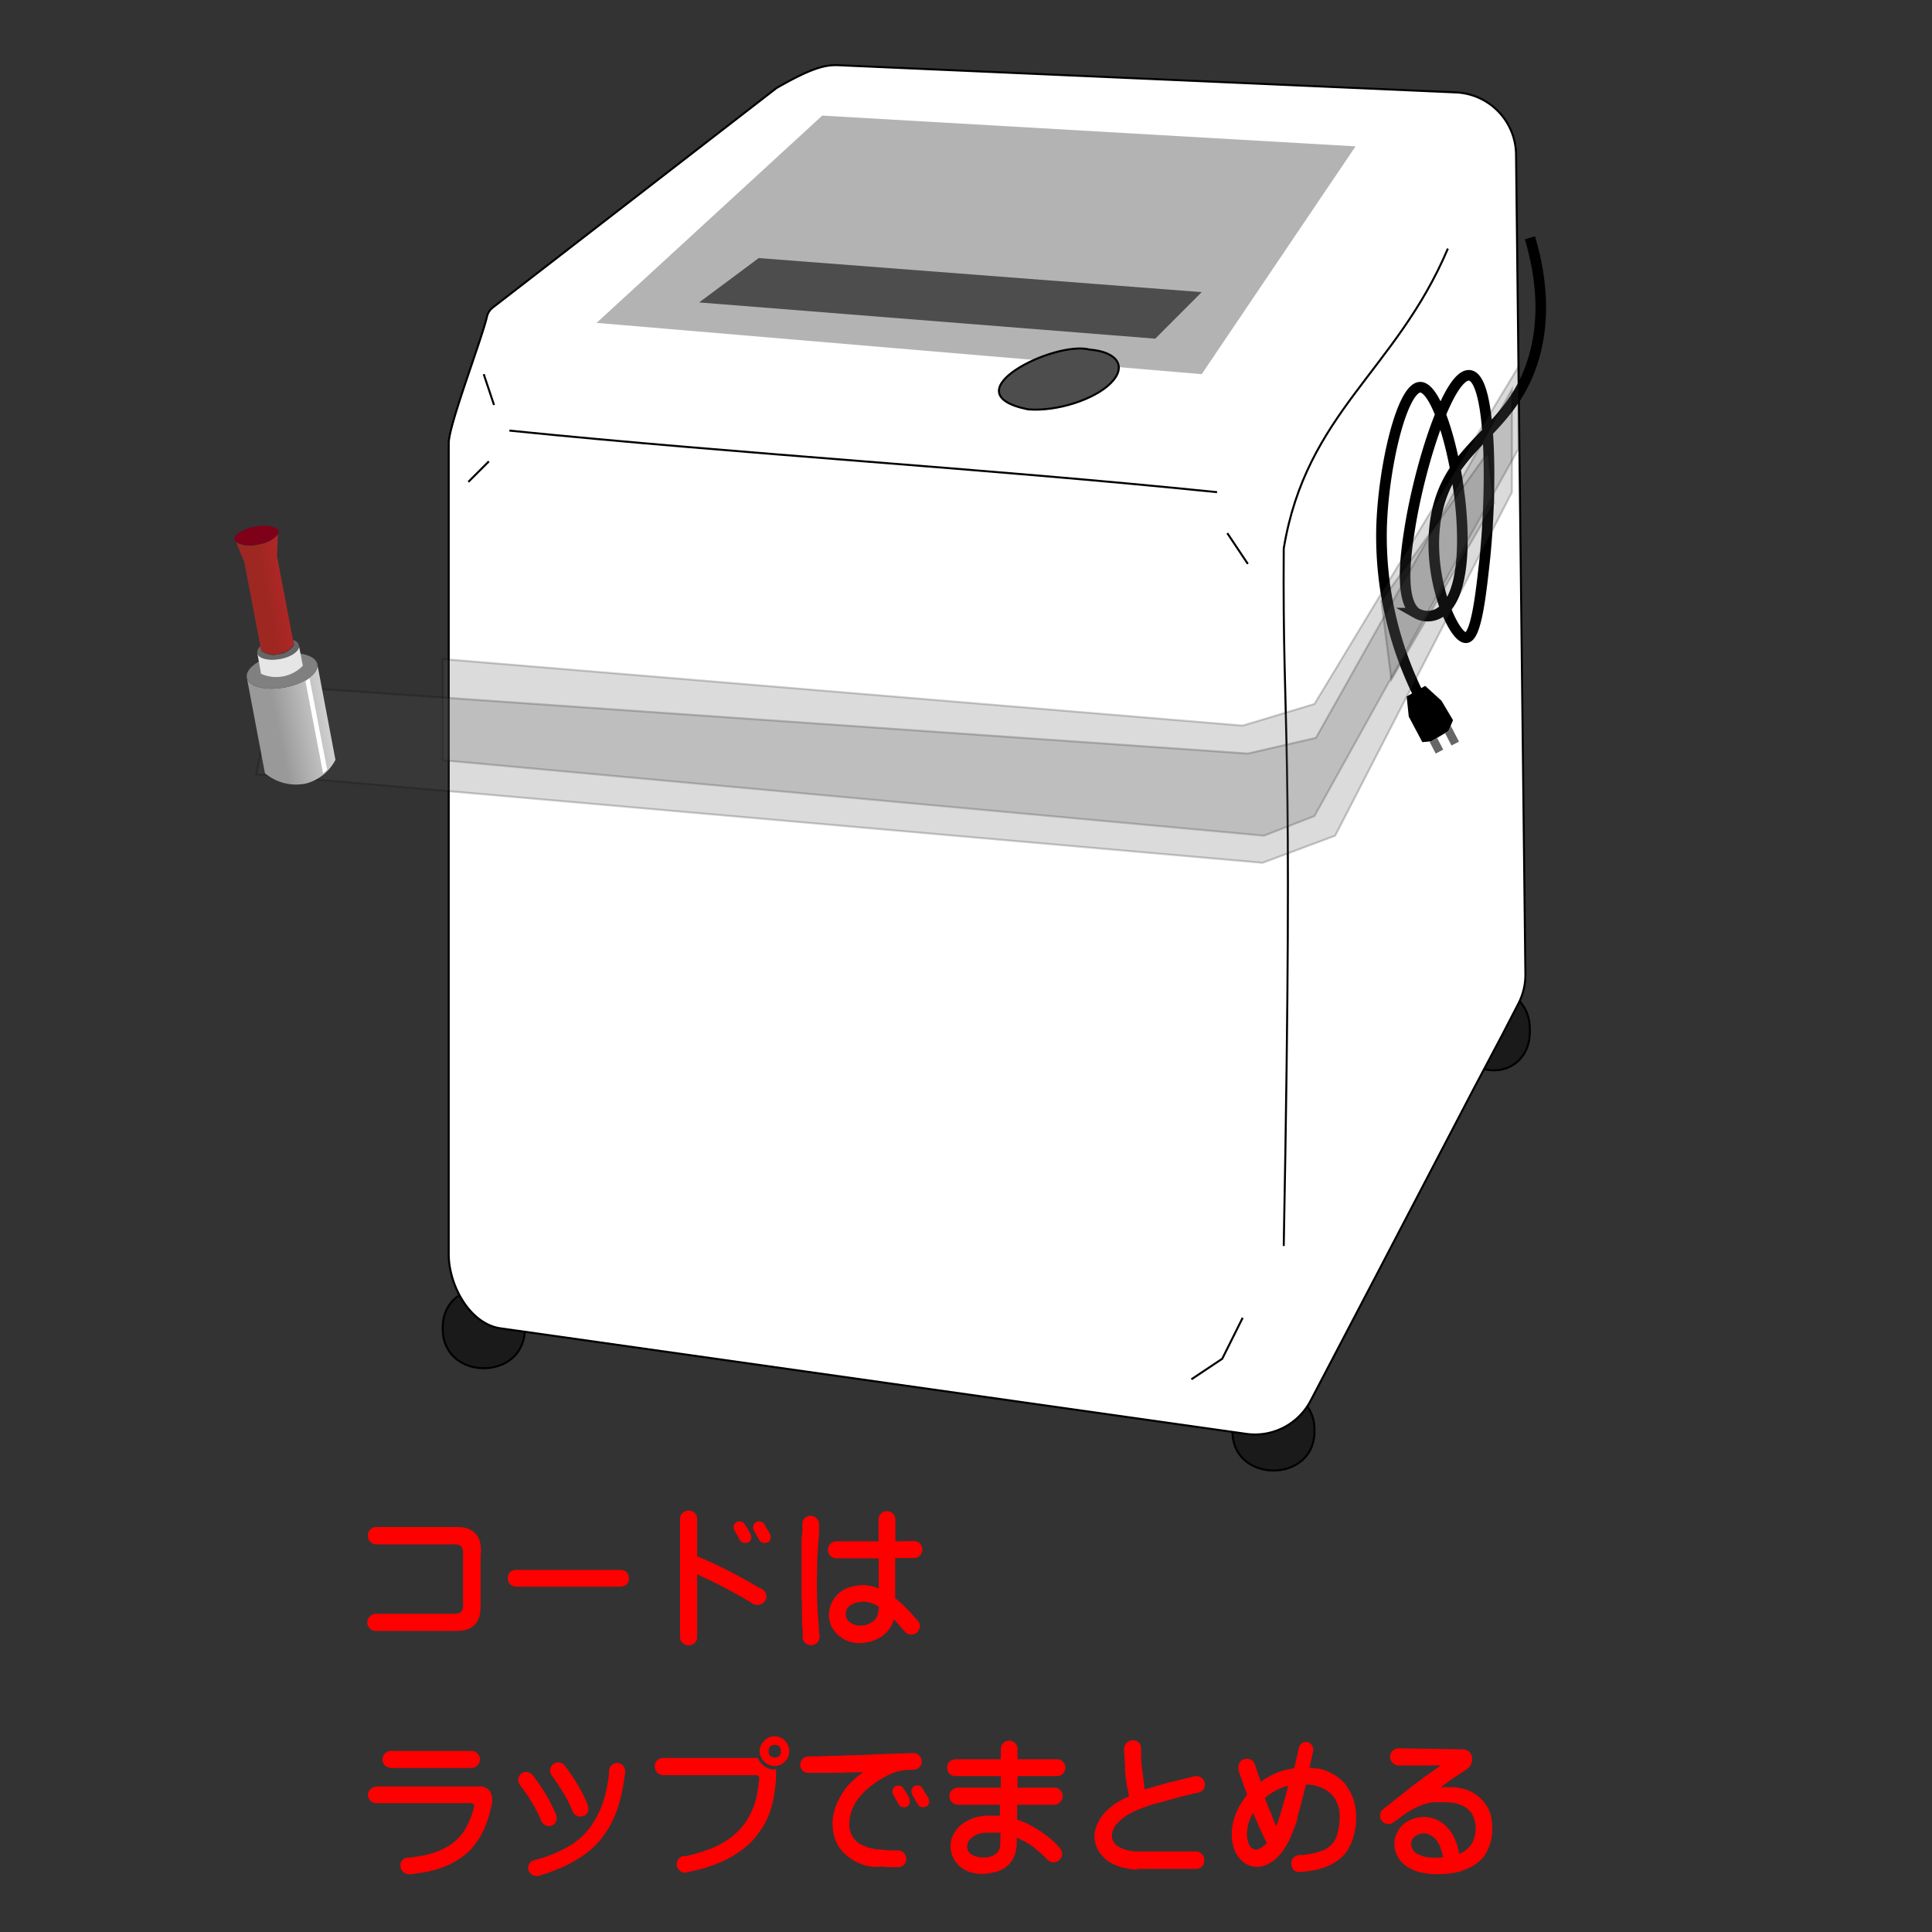 <svg xmlns="http://www.w3.org/2000/svg" xmlns:xlink="http://www.w3.org/1999/xlink" viewBox="0 0 240 240"><rect x="0" y="0" width="240" height="240" fill="#333333" stroke="none"/><defs><linearGradient id="a" x1="2889.14" y1="-1913.8" x2="2898.04" y2="-1913.8" gradientTransform="matrix(0.98, -0.19, -0.19, -0.98, -3163.25, -1250.45)" gradientUnits="userSpaceOnUse"><stop offset="0" stop-color="#999"/><stop offset="1" stop-color="#e6e6e6"/></linearGradient><linearGradient id="b" x1="2890.96" y1="-1897.24" x2="2896.22" y2="-1897.24" gradientTransform="matrix(0.98, -0.19, -0.19, -0.98, -3163.25, -1250.45)" gradientUnits="userSpaceOnUse"><stop offset="0" stop-color="#9f2721"/><stop offset="1" stop-color="#c1272d"/></linearGradient><linearGradient id="c" x1="2896.2" y1="-1914.14" x2="2896.79" y2="-1914.14" gradientTransform="matrix(0.98, -0.19, -0.19, -0.98, -3163.25, -1250.45)" gradientUnits="userSpaceOnUse"><stop offset="0" stop-color="#fff"/><stop offset="1" stop-color="#e6e6e6"/></linearGradient></defs><polyline points="0 240 0 0 240 0 240 240" fill="none"/><path d="M55,165c-.1,6.62,10.29,6.62,10.19,0C65.29,158.36,54.9,158.36,55,165Z" fill="#1a1a1a" stroke="#000" stroke-miterlimit="10" stroke-width="0.25"/><path d="M181.13,128c-.08,6.62,9,6.62,8.92,0C190.13,121.41,181.05,121.41,181.13,128Z" fill="#1a1a1a" stroke="#000" stroke-miterlimit="10" stroke-width="0.25"/><path d="M153.1,177.71c-.1,6.62,10.29,6.62,10.19,0C163.39,171.1,153,171.1,153.1,177.71Z" fill="#1a1a1a" stroke="#000" stroke-miterlimit="10" stroke-width="0.25"/><path d="M183.11,135.17l-7.36,14.09-4.52,8.66L162.81,174a7.8,7.8,0,0,1-8.14,4.1L62.11,165c-3.8-.6-6.37-5.37-6.37-9.22V55.05c0-2.22,4-12.6,4.74-15.66a2,2,0,0,1,.7-1.16l35.29-27.3c4.23-2.41,5.93-2.9,7.66-2.83l76.74,3.38a7.81,7.81,0,0,1,7.46,7.71L189.49,121a7.75,7.75,0,0,1-.89,3.71l-2,3.87Z" fill="#fff" stroke="#000" stroke-miterlimit="10" stroke-width="0.25"/><polygon points="74.11 40.11 102.14 14.36 168.39 18.18 149.28 46.48 74.11 40.11" fill="#b3b3b3"/><path d="M179.86,30.88c-6.43,15.19-17.61,20.39-20.39,37.26-.17,24,1.25,20.16,0,86.64" fill="none" stroke="#000" stroke-miterlimit="10" stroke-width="0.25"/><path d="M151.19,61.14c-29.3-3-58.61-4.68-87.91-7.65" fill="#f2f2f2" stroke="#000" stroke-miterlimit="10" stroke-width="0.25"/><polygon points="86.85 37.57 94.25 32.06 149.28 36.29 143.51 42.07 86.85 37.57" fill="#4d4d4d"/><path d="M127.7,50.85c-9.92-2,3.29-8.6,7.68-7.42,3.45.28,4.64,2.12,2.61,4.16S131.28,51.15,127.7,50.85Z" fill="#4d4d4d" stroke="#000" stroke-miterlimit="10" stroke-width="0.25"/><path d="M60.09,46.48l1.28,3.83" fill="none" stroke="#000" stroke-miterlimit="10" stroke-width="0.25"/><line x1="152.46" y1="66.23" x2="155.01" y2="70.05" fill="none" stroke="#000" stroke-miterlimit="10" stroke-width="0.25"/><line x1="60.73" y1="57.31" x2="58.18" y2="59.86" fill="none" stroke="#000" stroke-miterlimit="10" stroke-width="0.25"/><polyline points="154.37 163.7 151.83 168.79 148 171.34" fill="#fff" stroke="#000" stroke-miterlimit="10" stroke-width="0.25"/><path d="M190.05,29.54c1.13,3.8,2.12,9.27.49,14.88C187.79,53.88,180.1,55,178.42,64.07c-1.37,7.39,2.16,15.28,3.71,15.15,1.24-.1,1.82-5.34,2.23-9,1-8.72,1-23-1.73-23.58-2.57-.51-6.24,11-7.5,19-.5,3.12-1.33,9,.82,10.53a2.85,2.85,0,0,0,3.21-.28c5.46-4,.78-27.72-2.72-27.79-2.27,0-4.62,9.92-4.82,17.54a44.43,44.43,0,0,0,4.94,21.33" fill="none" stroke="#000" stroke-miterlimit="10" stroke-width="1.32"/><polygon points="180.5 89.46 179.93 90.83 179.51 91.07 178.52 91.66 177.79 92.09 177.57 92.11 176.69 92.19 175 89.01 174.74 86.52 177.04 85.2 179.07 87.05 180.5 89.46"/><polygon points="179.28 93.12 178.35 93.61 177.57 92.11 177.79 92.09 178.52 91.66 179.28 93.12" fill="#666"/><polygon points="181.24 92.13 180.31 92.61 179.51 91.07 179.93 90.83 180.21 90.14 181.24 92.13" fill="#666"/><path d="M59.7,193.42v6.18c0,2-1,3-3,3h-10a1.05,1.05,0,0,1-.75-.31,1,1,0,0,1-.32-.75,1.06,1.06,0,0,1,.32-.75,1,1,0,0,1,.75-.32h9.65a1.49,1.49,0,0,0,.9-.21,1.15,1.15,0,0,0,.27-.9v-6.39a1.25,1.25,0,0,0-.27-.91,1.45,1.45,0,0,0-.9-.21H46.77a1.05,1.05,0,0,1-.75-.31,1,1,0,0,1-.32-.75A1.06,1.06,0,0,1,46,190a1,1,0,0,1,.75-.31h10c2,0,3,1,3,2.93Z" fill="red"/><path d="M63.41,195.25a1.29,1.29,0,0,1,.82-.23H77a1.27,1.27,0,0,1,.78.23,1.05,1.05,0,0,1,.35.8,1,1,0,0,1-.31.79,1.28,1.28,0,0,1-.82.26H64.23a1.24,1.24,0,0,1-.82-.26,1,1,0,0,1-.33-.79A1,1,0,0,1,63.41,195.25Z" fill="red"/><path d="M86.6,188.67v4.7l.06,0,.07,0a60.82,60.82,0,0,1,6.89,3.47,2.71,2.71,0,0,0,.37.21l.34.21s.06,0,.07,0l.06,0a.3.3,0,0,1,.1.07.25.25,0,0,1,.12.07l.2.17a1,1,0,0,1,.17,1.28,1,1,0,0,1-.58.45,1.08,1.08,0,0,1-.75,0,.49.49,0,0,1-.28-.14q-2.46-1.49-5.16-2.81c-.56-.25-1.12-.51-1.68-.79v7.8a1,1,0,0,1-.31.74,1.1,1.1,0,0,1-.75.29,1.08,1.08,0,0,1-.75-.29,1,1,0,0,1-.31-.74V188.67a1,1,0,0,1,.31-.73,1.14,1.14,0,0,1,.75-.3,1.08,1.08,0,0,1,.75.3A1,1,0,0,1,86.6,188.67Zm6.62,1.87a.58.58,0,0,1,.1.38c0,.49-.25.74-.77.75a.74.74,0,0,1-.66-.38,3.43,3.43,0,0,0-.21-.4c-.14-.25-.29-.5-.45-.77a.77.77,0,0,1-.09-.35.69.69,0,0,1,.75-.77.72.72,0,0,1,.66.41c.12.18.23.37.34.55l.17.28.16.28Zm2.44,0a1.59,1.59,0,0,1,.09.38c0,.49-.26.74-.79.75a.8.8,0,0,1-.66-.38l-.19-.37a2.87,2.87,0,0,1-.21-.36,4.2,4.2,0,0,0-.26-.44.84.84,0,0,1-.07-.35.68.68,0,0,1,.73-.77.76.76,0,0,1,.7.41c0,.08.1.17.15.28l.48.83Z" fill="red"/><path d="M101.52,204.06a1,1,0,0,1-.75.3,1,1,0,0,1-1.06-1V203a3,3,0,0,0,0-.38,1.15,1.15,0,0,0,0-.14,4.55,4.55,0,0,0-.09-.73,6.13,6.13,0,0,0,0-.74,2.74,2.74,0,0,0,0-.48c0-.15,0-.32,0-.49s0-.26,0-.47,0-.64-.05-1v-.86c0-.18,0-.33,0-.43s0-.32,0-.44v-1c0-.08,0-.22,0-.42s0-.25,0-.43v-.88q0-.33,0-.69c0-.07,0-.18,0-.32s0-.18,0-.29,0-.39,0-.61a4.22,4.22,0,0,1,0-.49c0-.21,0-.37,0-.47l.11-1c0-.17,0-.33,0-.47a3.73,3.73,0,0,1,0-.47,1,1,0,0,1,1-1,1.06,1.06,0,0,1,1.06,1.06v.11a1.63,1.63,0,0,1,0,.36,3,3,0,0,1,0,.32,2,2,0,0,1,0,.33l-.21,2.93c0,1-.05,2-.05,2.93s0,2,.05,2.93.11,2,.21,2.93a3.94,3.94,0,0,0,0,.49c0,.08,0,.25.07.49v.14A1,1,0,0,1,101.52,204.06Zm12-12.63a1.05,1.05,0,0,1,.75.31,1,1,0,0,1,.31.74,1.05,1.05,0,0,1-.31.75,1,1,0,0,1-.75.31h-2.32v5a.2.2,0,0,1,.1.07,1.42,1.42,0,0,1,.26.22,14.15,14.15,0,0,1,1.28,1.21c.21.21.4.42.59.64l.57.65v0a.94.94,0,0,1,.27.67,1.06,1.06,0,0,1-.32.75,1,1,0,0,1-.75.31,1.06,1.06,0,0,1-.77-.35l0,0,0,0-.35-.38-.35-.41q-.31-.36-.69-.75a3.81,3.81,0,0,1-1.89,2.34,5.27,5.27,0,0,1-2.27.6,3.93,3.93,0,0,1-1.78-.35,3.85,3.85,0,0,1-1.67-1.47,3.18,3.18,0,0,1-.46-1.66,4.58,4.58,0,0,1,.14-1,4.12,4.12,0,0,1,.7-1.31,3.45,3.45,0,0,1,1.35-1,5.86,5.86,0,0,1,2.07-.41,4.91,4.91,0,0,1,1.92.41v-3.74H103.9a1.05,1.05,0,0,1-.75-.31,1.06,1.06,0,0,1,.75-1.8h5.23v-2.69a1.08,1.08,0,0,1,.3-.75,1,1,0,0,1,.73-.31,1.08,1.08,0,0,1,.77.31,1.16,1.16,0,0,1,.3.75v2.69Zm-7,7.63a2.46,2.46,0,0,0-.82.31,1.27,1.27,0,0,0-.58,1.48,1.19,1.19,0,0,0,.58.77,2.09,2.09,0,0,0,.92.3,2.52,2.52,0,0,0,1.87-.54,1.71,1.71,0,0,0,.54-.81,3.57,3.57,0,0,0,.14-1,4.21,4.21,0,0,0-1.78-.61A4.72,4.72,0,0,0,106.5,199.06Z" fill="red"/><polygon points="188.63 45.55 163.29 87.45 154.37 90.14 55 81.87 55 94.44 157.01 103.81 163.29 101.37 188.63 55.75 188.63 45.55" fill="#4d4d4d" stroke="#000" stroke-miterlimit="10" stroke-width="0.25" opacity="0.2"/><polygon points="34.11 85.2 155.01 93.61 163.47 91.66 187.82 48.4 187.82 61.14 165.86 103.81 156.84 107.18 31.84 96.18 34.11 85.2" fill="#4d4d4d" stroke="#000" stroke-miterlimit="10" stroke-width="0.25" opacity="0.2"/><polygon points="171.6 74.68 172.84 84.42 185.59 62.46 184.84 56.18 171.6 74.68" fill="#4d4d4d" stroke="#000" stroke-miterlimit="10" stroke-width="0.25" opacity="0.2"/><path d="M34.94,82.94l.08.41A1.29,1.29,0,0,1,35,83,.46.46,0,0,0,34.94,82.94Z" fill="#b3b3b3"/><path d="M41.67,94.39,39.42,82.51c.21,1.13-1.57,2.42-4,2.88s-4.54-.09-4.76-1.22l2.25,11.88a6,6,0,0,0,5.15,1.27A5.82,5.82,0,0,0,41.67,94.39Z" fill="url(#a)"/><path d="M35,83a1,1,0,0,1,.12.32L35,82.93A.36.36,0,0,1,35,83Z" fill="#b3b3b3"/><path d="M39.42,82.51a.84.84,0,0,0-.12-.31c-.52-.92-2.47-1.32-4.64-.9s-3.84,1.5-4,2.53a1.28,1.28,0,0,0,0,.34c.22,1.13,2.34,1.68,4.76,1.22S39.63,83.64,39.42,82.51Z" fill="gray"/><path d="M32.43,83.7a4.6,4.6,0,0,0,5.19-1l-.47-2.43c0,.63-1,1.31-2.36,1.56s-2.7-.06-2.83-.74Z" fill="#e6e6e6"/><path d="M37.14,80.28,37.08,80a1,1,0,0,0-.53-.46l-.14-.05.12.63a3,3,0,0,1-1.75,1.18,3,3,0,0,1-2.3-.41l-.12-.62a.57.57,0,0,0-.11.11.88.88,0,0,0-.3.75c.13.68,1.39,1,2.83.74S37.1,80.92,37.14,80.28Z" fill="#666"/><path d="M34.54,80.61a.88.88,0,0,0,0-.15l.06.31A.86.86,0,0,0,34.54,80.61Z" fill="#666"/><path d="M34.51,66.42a3.85,3.85,0,0,1-2.44,1.23,3.84,3.84,0,0,1-2.72-.25l1,2.43,2.1,11a3,3,0,0,0,4.05-.77l-2.09-11Z" fill="url(#b)"/><path d="M34.59,66c-.11-.61-1.43-.86-2.93-.58s-2.64,1-2.53,1.61a.59.59,0,0,0,.22.33,3.84,3.84,0,0,0,2.72.25,3.85,3.85,0,0,0,2.44-1.23A.49.49,0,0,0,34.59,66Z" fill="#7f0019"/><polygon points="38.45 84.25 37.95 84.63 40.14 96.08 40.64 95.6 38.45 84.25" fill="url(#c)"/><path d="M46.75,221.92H59.52a1.47,1.47,0,0,1,1.61,1.43,1.57,1.57,0,0,1,0,.53,5.36,5.36,0,0,1-.18.85,6.21,6.21,0,0,1-.22.86,10.74,10.74,0,0,1-.61,1.64,8.57,8.57,0,0,1-.86,1.52,7.61,7.61,0,0,1-1.13,1.34,8.2,8.2,0,0,1-1.35,1,9.36,9.36,0,0,1-1.51.77,12.89,12.89,0,0,1-1.63.52,11.79,11.79,0,0,1-1.67.31,1.81,1.81,0,0,0-.42.07l-.42.06H50.8a1,1,0,0,1-.73-.31,1,1,0,0,1-.32-.75.93.93,0,0,1,1-1h0a4.17,4.17,0,0,0,.73-.09,1.75,1.75,0,0,0,.4-.05,1.17,1.17,0,0,0,.4-.09,4.86,4.86,0,0,0,1.21-.26c.17-.05.44-.13.8-.26s.53-.22.75-.33a6.53,6.53,0,0,0,2-1.45,7.2,7.2,0,0,0,.89-1.24,10.23,10.23,0,0,0,.45-1,1.32,1.32,0,0,0,.12-.26,2.26,2.26,0,0,0,.11-.26c0-.15.1-.34.17-.56a.36.36,0,0,1,0-.1,1.74,1.74,0,0,0,.12-.42.34.34,0,0,0-.14-.33.88.88,0,0,0-.35-.07H46.77A1.06,1.06,0,0,1,45.7,223a1,1,0,0,1,.32-.73A1.11,1.11,0,0,1,46.75,221.92Zm1.83-4.41h10a1,1,0,0,1,.73.31,1,1,0,0,1,.31.73,1.09,1.09,0,0,1-.31.76,1,1,0,0,1-.73.31h-10a1.1,1.1,0,0,1-.75-.31,1,1,0,0,1-.31-.76,1,1,0,0,1,.31-.73A1,1,0,0,1,48.58,217.51Z" fill="red"/><path d="M64.6,221.75a.23.23,0,0,0-.07-.11,1,1,0,0,1,.77-1.53,1.16,1.16,0,0,1,.84.35c.31.42.61.83.89,1.24a19.88,19.88,0,0,1,2,3.61,1.13,1.13,0,0,1,.09.84,1,1,0,0,1-.66.66,1.05,1.05,0,0,1-.89-.18,1.56,1.56,0,0,1-.35-.45c0-.1-.13-.29-.23-.56a18.91,18.91,0,0,0-1-1.85A19.93,19.93,0,0,0,64.78,222Zm8.59,5.42.08-.12.09-.12a1.05,1.05,0,0,0,.16-.24,11.39,11.39,0,0,0,1.45-3c.15-.49.29-1,.41-1.62a16.37,16.37,0,0,0,.27-1.66l0-.42a1.16,1.16,0,0,1,.63-.92,1,1,0,0,1,1.36.75,1.71,1.71,0,0,1,0,.52,2.26,2.26,0,0,1-.09.51,18.78,18.78,0,0,1-.8,3.68,12.33,12.33,0,0,1-1.66,3.35,10.25,10.25,0,0,1-1.66,1.85,12.49,12.49,0,0,1-2,1.41,14.36,14.36,0,0,1-2.22,1.07A20.74,20.74,0,0,1,67,233a1.1,1.1,0,0,1-1.32-.58,1,1,0,0,1,.54-1.3l0,0c.09,0,.13,0,.14-.05A14.88,14.88,0,0,0,70,229.7a6.35,6.35,0,0,0,.86-.47,2,2,0,0,0,.4-.26,2.22,2.22,0,0,0,.38-.29,7.43,7.43,0,0,0,1.41-1.35A.53.53,0,0,1,73.19,227.17Zm-4.63-6.59-.07-.09a1.06,1.06,0,0,1,.05-1.15,1,1,0,0,1,1.33-.26.87.87,0,0,1,.26.23c.21.25.43.55.67.9.07.11.14.22.22.33.36.53.72,1.11,1.07,1.75a17.76,17.76,0,0,1,.89,1.85,1.67,1.67,0,0,1,.08.84.93.93,0,0,1-.66.64,1.14,1.14,0,0,1-.92-.16,1.56,1.56,0,0,1-.46-.73.84.84,0,0,0-.12-.28,13.42,13.42,0,0,0-1-1.86,20.78,20.78,0,0,0-1.17-1.77.36.36,0,0,1-.08-.12A.65.65,0,0,1,68.56,220.58Z" fill="red"/><path d="M96.41,219.78s0,0,0,.14a1.79,1.79,0,0,1,0,.36,15.65,15.65,0,0,1-.28,2.85,10.72,10.72,0,0,1-.8,2.74,9.77,9.77,0,0,1-1.15,1.92,9.07,9.07,0,0,1-1.5,1.6,12.88,12.88,0,0,1-3.51,2.08,17.91,17.91,0,0,1-1.83.63l-.93.24-.45.1-.47.11a1,1,0,0,1-1.12-.23,1,1,0,0,1-.28-.94,1.11,1.11,0,0,1,.63-.79l.09,0,.08,0,.18,0a15.5,15.5,0,0,0,2.2-.58l.54-.19.54-.19a10.76,10.76,0,0,0,1-.47,9.56,9.56,0,0,0,2.09-1.45,6.93,6.93,0,0,0,1.57-2,9.52,9.52,0,0,0,.93-2.34,17.17,17.17,0,0,0,.38-2.51.37.37,0,0,0-.38-.35H82.4a1.09,1.09,0,0,1-.77-.32,1.25,1.25,0,0,1-.3-.75,1.08,1.08,0,0,1,.3-.75,1,1,0,0,1,.77-.31H94.18v.07l.1.19.12.21.11.16.16.15.17.14.16.14.17.12.21.09.19.09h.18l.22.09Zm-1.57-3.42a1.71,1.71,0,0,1,1.38-.67,1.77,1.77,0,0,1,1.22.49,1.73,1.73,0,0,1,.59,1.26,1.68,1.68,0,0,1-.47,1.32,1.66,1.66,0,0,1-1.38.61,1.76,1.76,0,0,1-1.34-.66A1.68,1.68,0,0,1,94.84,216.36ZM97,217.53a.69.69,0,0,0-.77-.77c-.49,0-.74.25-.75.77s.25.78.75.78A.69.69,0,0,0,97,217.53Z" fill="red"/><path d="M108.59,231.92a6,6,0,0,1-4.31-2.39,5,5,0,0,1-.77-1.94,6.26,6.26,0,0,1,0-2.06,6.55,6.55,0,0,1,.7-2,8.37,8.37,0,0,1,1.15-1.75,12.68,12.68,0,0,1,1.86-1.65l-3.29.1a3.84,3.84,0,0,0-.42,0h-.44l-.85,0-.42,0h-1.29a1,1,0,0,1-.93-1.56,1,1,0,0,1,.84-.49h1.22q.6,0,1.2-.06c.81,0,1.61,0,2.41-.08,1.61,0,3.22-.09,4.84-.16l3.35-.11a1,1,0,0,1,.94.58.92.92,0,0,1-.09,1.09.84.84,0,0,1-.52.35,3.28,3.28,0,0,1-.65.07h-.45a6.79,6.79,0,0,0-1.92.45l-.44.21c-.14.07-.29.15-.45.25l-.44.24-.42.26a2.05,2.05,0,0,1-.33.25.31.31,0,0,0-.15.12l-.18.1-.64.53a7.45,7.45,0,0,0-1.14,1.25,5.89,5.89,0,0,0-.78,1.45,5.22,5.22,0,0,0-.27,1.61,2.76,2.76,0,0,0,1.89,2.75,6.31,6.31,0,0,0,1.46.4c.46,0,1,.09,1.52.13l.86,0,.29,0a1,1,0,0,1,1,.78,1,1,0,0,1-.44,1.17,1.49,1.49,0,0,1-.57.14c-.71,0-1.37,0-2-.07a2.09,2.09,0,0,1-.49,0A2.16,2.16,0,0,1,108.59,231.92Zm4.35-8.57a2.08,2.08,0,0,1,.08.39.67.67,0,0,1-.75.75.72.72,0,0,1-.66-.39l0,0-.64-1.14a.6.6,0,0,1-.11-.34.69.69,0,0,1,.77-.79.73.73,0,0,1,.66.42q.27.42.51.84l.16.28Zm2.4,0a.39.39,0,0,0,0,.09,2,2,0,0,1,.09.3c0,.49-.27.74-.79.75a.74.74,0,0,1-.66-.39.31.31,0,0,0-.09-.15.4.4,0,0,0-.09-.14,2.07,2.07,0,0,0-.15-.3,3.08,3.08,0,0,0-.16-.28,1.8,1.8,0,0,0-.18-.3.89.89,0,0,1-.08-.34c0-.53.25-.79.75-.79a.68.68,0,0,1,.66.42l.51.84.15.28Z" fill="red"/><path d="M131,222.06a1.09,1.09,0,0,1,.69.28,1.09,1.09,0,0,1,0,1.54,1,1,0,0,1-.75.31h-4.59v1.87a7.81,7.81,0,0,1,1.61.66,16.13,16.13,0,0,1,1.44.87,13.56,13.56,0,0,1,1.17.89c.32.28.56.52.74.7a6.65,6.65,0,0,1,.45.52,1.11,1.11,0,0,1,.19.58,1.11,1.11,0,0,1-1.06,1.07,1.16,1.16,0,0,1-.79-.35c-.35-.36-.67-.68-1-.95s-.54-.46-.8-.66a9,9,0,0,0-1-.63l-1-.49v.67a4.54,4.54,0,0,1-.26,1.52,2.9,2.9,0,0,1-.78,1.2,3.48,3.48,0,0,1-1.37.82,7.14,7.14,0,0,1-2,.3,4.63,4.63,0,0,1-1.47-.25,3.3,3.3,0,0,1-1.2-.7,3.1,3.1,0,0,1-.84-1.1,3.45,3.45,0,0,1-.3-1.39,3.13,3.13,0,0,1,.39-1.52,3.8,3.8,0,0,1,1-1.19,5.64,5.64,0,0,1,1.48-.8,6.41,6.41,0,0,1,1.76-.28h1.5v-1.36H119a1.08,1.08,0,0,1-.73-.31,1,1,0,0,1-.33-.75,1.14,1.14,0,0,1,.3-.74,1.07,1.07,0,0,1,.76-.33h5.32v-1.43h-5.6a1,1,0,0,1-1.06-1.06,1,1,0,0,1,.3-.74,1.19,1.19,0,0,1,.76-.29h5.6V217.3a1.08,1.08,0,0,1,.3-.75,1,1,0,0,1,.76-.32,1,1,0,0,1,.71.3,1,1,0,0,1,.31.77v1.24h4.9a1,1,0,0,1,.74.31,1,1,0,0,1,.31.72,1.14,1.14,0,0,1-.28.73,1,1,0,0,1-.78.33h-4.89v1.43Zm-6.71,5.6h-1.53a5.28,5.28,0,0,0-1,.09,2.76,2.76,0,0,0-.82.37,2.28,2.28,0,0,0-.58.54,1.26,1.26,0,0,0-.21.71,1.11,1.11,0,0,0,.53,1,2.66,2.66,0,0,0,1.52.37,3.29,3.29,0,0,0,.76-.09,1.49,1.49,0,0,0,.65-.3,1.42,1.42,0,0,0,.47-.5,1.56,1.56,0,0,0,.17-.74Z" fill="red"/><path d="M141.22,232.25a6.11,6.11,0,0,1-1.24-.16,6.47,6.47,0,0,1-1.22-.33,4.24,4.24,0,0,1-2-1.43,3.47,3.47,0,0,1-.42-3.78,4.47,4.47,0,0,1,.89-1.36,8,8,0,0,1,1.2-1.05,11.18,11.18,0,0,1,1.82-1l-.11-.52q0-.17,0-.27A2.3,2.3,0,0,0,140,222a3.24,3.24,0,0,0-.07-.52c0-.11,0-.3-.07-.54s-.07-.7-.1-1.06,0-.4,0-.53a3.56,3.56,0,0,0-.05-.54c0-.57-.07-1.09-.08-1.55a1.18,1.18,0,0,1,.57-.94,1.13,1.13,0,0,1,.7-.13,1,1,0,0,1,.85,1v.23c0,.73,0,1.55.14,2.46s.18,1.64.32,2.42c1-.31,2.05-.61,3.09-.89.52-.11,1-.24,1.55-.38s1-.23,1.53-.37a1.08,1.08,0,0,1,1,.3,1,1,0,0,1,.26,1,1,1,0,0,1-.76.72c-1,.22-2,.46-3,.73l-.73.21-.38.1-.37.11-.37.1a.47.47,0,0,0-.19.07l-.19,0-.73.23-.51.17-.52.2-.53.21-.5.22a6.88,6.88,0,0,0-1.85,1.24l-.16.18a1.37,1.37,0,0,0-.17.19,2.31,2.31,0,0,0-.56,1.32,1.63,1.63,0,0,0,.26.93,2.12,2.12,0,0,0,.7.59,3.74,3.74,0,0,0,.92.35,8.17,8.17,0,0,0,.93.16l.26,0h7.34a1.07,1.07,0,0,1,.81.37,1,1,0,0,1,.26.8,1,1,0,0,1-1,1h-7.33Z" fill="red"/><path d="M162.68,216.5a1.1,1.1,0,0,1,.46.85,1.12,1.12,0,0,1-.06.38c-.11.56-.26,1.18-.43,1.87l.29,0,.42.09a.76.76,0,0,1,.21,0l.19,0,.42.1a.65.65,0,0,1,.21.07.64.64,0,0,1,.19.05,6.57,6.57,0,0,1,2.19,1.35l.15.15.21.23a.35.35,0,0,0,.09.12l.07.12a7.72,7.72,0,0,1,.89,1.77,8.27,8.27,0,0,1-.35,5.37l-.35.68-.36.54-.44.47-.61.49-.09.06a.27.27,0,0,0-.1.06l-.2.11-.4.23-.28.12a9,9,0,0,1-1.83.57c-.59.09-1.16.15-1.69.2a1.2,1.2,0,0,1-.84-.28l0-.09a1.21,1.21,0,0,1-.21-1,1.59,1.59,0,0,1,.4-.56,2,2,0,0,1,.56-.19,1.06,1.06,0,0,0,.24,0l.25,0a2.93,2.93,0,0,0,.57-.09,5.73,5.73,0,0,0,1.23-.26l.54-.19a.39.39,0,0,0,.14,0l.15-.07.4-.26a3.72,3.72,0,0,0,.75-.72,6.05,6.05,0,0,0,.37-.68,2,2,0,0,1,.07-.25,1.9,1.9,0,0,0,.11-.4,8.27,8.27,0,0,0,.22-1.9,4.24,4.24,0,0,0-.42-1.83,3.06,3.06,0,0,0-1.06-1.26,4.88,4.88,0,0,0-2.3-.83,2.55,2.55,0,0,1-.44,0,1.75,1.75,0,0,1-.09.4c0,.12-.07.25-.1.39a1.75,1.75,0,0,1-.09.4c0,.11-.07.24-.1.38a15.2,15.2,0,0,1-.42,1.57,2.51,2.51,0,0,1-.11.39,1.7,1.7,0,0,1-.12.38.64.64,0,0,1,0,.19s0,.08-.07.19a.36.36,0,0,1,0,.11q0,.1,0,.09a.47.47,0,0,1-.07.19c-.18.52-.37,1-.58,1.5a3.54,3.54,0,0,1-.22.54,3.23,3.23,0,0,1-.27.52,4.82,4.82,0,0,1-.29.51c-.11.17-.22.34-.33.49a5,5,0,0,1-1.73,1.57,2.8,2.8,0,0,1-3.16-.18,3.14,3.14,0,0,1-.59-.61,3.85,3.85,0,0,1-.44-.71,5.56,5.56,0,0,1-.4-1.64,7.1,7.1,0,0,1,.42-2.88,7.6,7.6,0,0,1,.64-1.33l.2-.31.2-.32a1.11,1.11,0,0,1,.23-.29,1.94,1.94,0,0,0,.21-.3c-.14-.35-.28-.72-.42-1.1a3,3,0,0,0-.19-.54.68.68,0,0,0-.09-.28c0-.1-.07-.2-.1-.28s-.15-.44-.25-.68a.93.93,0,0,0-.05-.3.67.67,0,0,0,0-.19,1.09,1.09,0,0,1,.33-.8,1,1,0,0,1,.82-.28,1,1,0,0,1,.91.72c.11.34.24.7.36,1.08s.25.7.39,1.06a9.41,9.41,0,0,1,2-1.13,10.33,10.33,0,0,1,2.13-.56c.07-.28.12-.5.16-.65s.05-.23.1-.45.07-.3.11-.47.07-.3.1-.47a3.76,3.76,0,0,1,.11-.49,1,1,0,0,1,.57-.68A1.11,1.11,0,0,1,162.68,216.5ZM156.91,228c-.11-.22-.21-.45-.32-.7l-.17-.34a2.14,2.14,0,0,0-.16-.35c-.18-.46-.38-.93-.59-1.42a6.62,6.62,0,0,0-.59,1.33,6.19,6.19,0,0,0-.18,1.45,3.22,3.22,0,0,0,.16.89,1.45,1.45,0,0,0,.47.75.89.89,0,0,0,1,0,3.08,3.08,0,0,0,.86-.7C157.19,228.59,157,228.28,156.91,228Zm1.06-2.53c.05.15.11.31.18.47s.23.6.36.91a3.42,3.42,0,0,0,.25-.61l.21-.63c.08-.28.14-.49.19-.63s.14-.49.19-.62.09-.35.17-.63l.18-.63c.12-.42.22-.84.31-1.27a6.68,6.68,0,0,0-2.88,1.55c.15.42.32.83.49,1.24,0,.14.1.27.16.4A4.68,4.68,0,0,1,158,225.48Z" fill="red"/><path d="M181.25,217.3h0l.57,0a1.33,1.33,0,0,1,.51.18l.21.17a1.27,1.27,0,0,1,.31,1.15,1.44,1.44,0,0,1-.68,1c-.49.33-1,.68-1.64,1.07L179,222h1.27a5.74,5.74,0,0,1,1.28.17,4.68,4.68,0,0,1,2.58,1.45,4.37,4.37,0,0,1,1.2,2.69,6.68,6.68,0,0,1-.05,2,5.87,5.87,0,0,1-.71,1.94,4.08,4.08,0,0,1-1.19,1.27,6.37,6.37,0,0,1-1.54.78,4.26,4.26,0,0,1-.83.27,6.19,6.19,0,0,1-.86.15,13,13,0,0,1-1.73.09,8.39,8.39,0,0,1-1.44-.12,5.54,5.54,0,0,1-1.43-.4,4.38,4.38,0,0,1-1.23-.77,3.3,3.3,0,0,1-.85-1.2,3.24,3.24,0,0,1,1.67-4.21,3.88,3.88,0,0,1,2.15-.37,4,4,0,0,1,2,.81,5,5,0,0,1,1.33,1.67,8.16,8.16,0,0,1,.65,2.06,2.54,2.54,0,0,0,.71-.37,3,3,0,0,0,.61-.55,3.28,3.28,0,0,0,.7-2,3.43,3.43,0,0,0-.47-2.08,3,3,0,0,0-.94-.87,5.17,5.17,0,0,0-1.26-.44,7.77,7.77,0,0,0-1.36-.09l-.65,0a1.63,1.63,0,0,0-.31,0l-.3,0a7.73,7.73,0,0,0-2.82,1.05,11.49,11.49,0,0,0-1.09.73l-.5.37c-.11.06-.27.19-.51.36a.88.88,0,0,1-.7.19,1.11,1.11,0,0,1-.64-.29,1.08,1.08,0,0,1-.3-.81,1,1,0,0,1,.39-.75q.79-.61,1.62-1.29c.28-.21.57-.43.87-.68s.32-.27.44-.35.28-.22.43-.35a4.59,4.59,0,0,0,.44-.33.9.9,0,0,1,.23-.15l.21-.18.89-.66.07-.05.24-.16.24-.18c.16-.1.32-.22.49-.34l.49-.35.49-.35h-5.23a1.06,1.06,0,0,1-.75-.32,1,1,0,0,1-.32-.75,1.06,1.06,0,0,1,.32-.75,1,1,0,0,1,.75-.31Zm-2.34,12.13a2.89,2.89,0,0,0-.35-.67,2.32,2.32,0,0,0-1.17-.92,1.7,1.7,0,0,0-1.27.07,1.36,1.36,0,0,0-.82,1,1.45,1.45,0,0,0,.64,1.31,3.9,3.9,0,0,0,1.49.5,9.82,9.82,0,0,0,1.83,0,.61.61,0,0,0-.07-.28,1.3,1.3,0,0,0-.05-.3C179.1,230,179,229.76,178.91,229.43Z" fill="red"/></svg>
